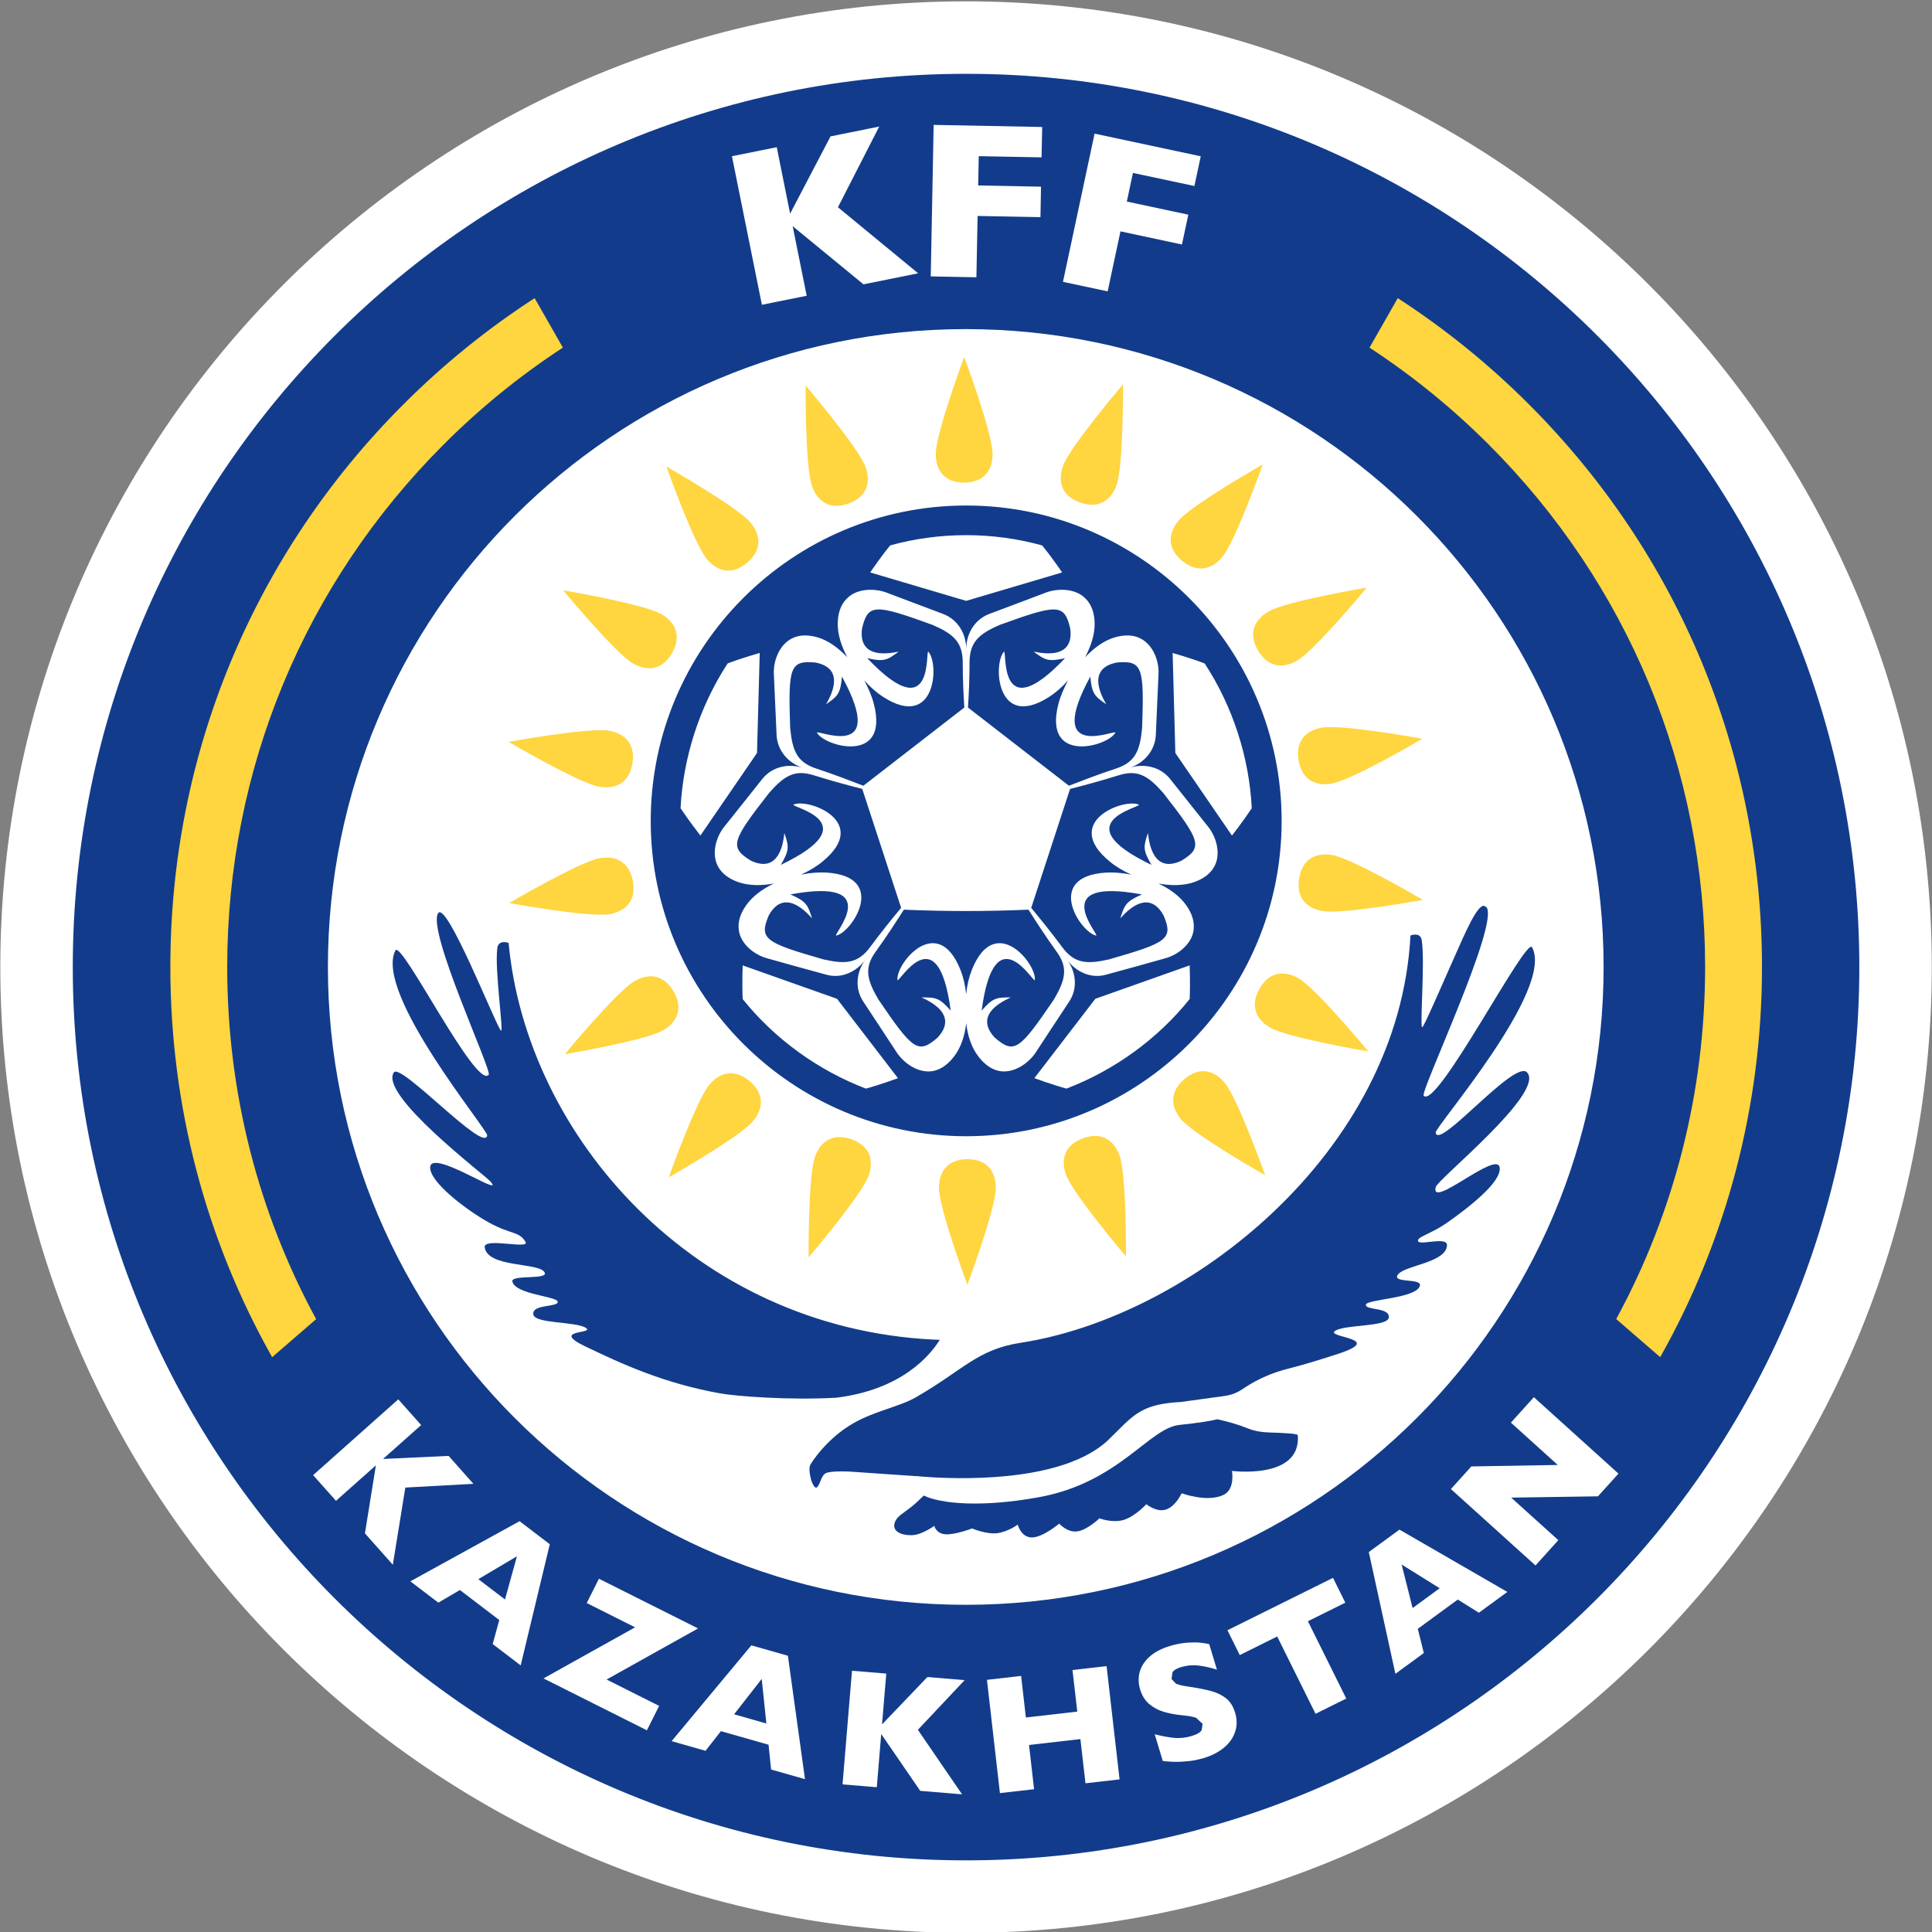 <?xml version="1.0" encoding="UTF-8" standalone="no"?>
<!-- Created with Inkscape (http://www.inkscape.org/) -->
<svg xmlns:dc="http://purl.org/dc/elements/1.1/" xmlns:cc="http://creativecommons.org/ns#" xmlns:rdf="http://www.w3.org/1999/02/22-rdf-syntax-ns#" xmlns:svg="http://www.w3.org/2000/svg" xmlns="http://www.w3.org/2000/svg" xmlns:sodipodi="http://sodipodi.sourceforge.net/DTD/sodipodi-0.dtd" xmlns:inkscape="http://www.inkscape.org/namespaces/inkscape" version="1.1" id="svg10" xml:space="preserve" width="140.2" height="140.2" viewBox="0 0 140.2 140.2" sodipodi:docname="ВФАК.svg" inkscape:version="0.92.2 (5c3e80d, 2017-08-06)"><rect x="0" y="0" width="140.2" height="140.2" fill="#808080" stroke="none"/><defs id="defs14"><clipPath clipPathUnits="userSpaceOnUse" id="clipPath26"><path d="M 595.276,0 H 0 v 841.89 h 595.276 z" id="path24" inkscape:connector-curvature="0" style="clip-rule:evenodd"/></clipPath><clipPath clipPathUnits="userSpaceOnUse" id="clipPath134"><path d="m 282.732,287.248 h 30.037 l 20.276,-11.707 35.295,-20.377 v -40.755 -40.755 l -35.295,-20.377 -35.295,-20.378 -35.295,20.378 -35.295,20.377 v 40.755 40.755 l 35.295,20.377 z" id="path132" inkscape:connector-curvature="0" style="clip-rule:evenodd"/></clipPath><clipPath clipPathUnits="userSpaceOnUse" id="clipPath146"><path d="m 297.75,295.919 35.295,-20.378 35.295,-20.377 v -40.755 -40.755 l -35.295,-20.377 -35.295,-20.378 -35.295,20.378 -35.295,20.377 v 40.755 40.755 l 35.295,20.377 z" id="path144" inkscape:connector-curvature="0" style="clip-rule:evenodd"/></clipPath><clipPath clipPathUnits="userSpaceOnUse" id="clipPath158"><path d="m 204.106,156.127 25.505,-14.726 25.506,-14.726 V 97.225 67.774 L 229.611,53.048 204.106,38.323 178.601,53.048 153.095,67.774 v 29.451 29.451 l 25.505,14.726 z" id="path156" inkscape:connector-curvature="0" style="clip-rule:evenodd"/></clipPath><clipPath clipPathUnits="userSpaceOnUse" id="clipPath170"><path d="m 204.106,156.127 25.505,-14.726 25.506,-14.726 V 97.225 67.774 L 229.611,53.048 204.106,38.323 178.601,53.048 153.095,67.774 v 29.451 29.451 l 25.505,14.726 z" id="path168" inkscape:connector-curvature="0" style="clip-rule:evenodd"/></clipPath><clipPath clipPathUnits="userSpaceOnUse" id="clipPath182"><path d="m 445.351,295.919 35.295,-20.378 35.295,-20.377 v -40.755 -40.755 l -35.295,-20.377 -35.295,-20.378 -35.295,20.378 -35.295,20.377 v 40.755 40.755 l 35.295,20.377 z" id="path180" inkscape:connector-curvature="0" style="clip-rule:evenodd"/></clipPath><clipPath clipPathUnits="userSpaceOnUse" id="clipPath194"><path d="m 445.351,295.919 35.295,-20.378 35.295,-20.377 v -40.755 -40.755 l -35.295,-20.377 -35.295,-20.378 -35.295,20.378 -35.295,20.377 v 40.755 40.755 l 35.295,20.377 z" id="path192" inkscape:connector-curvature="0" style="clip-rule:evenodd"/></clipPath><clipPath clipPathUnits="userSpaceOnUse" id="clipPath206"><path d="m 141.241,289.62 h 17.592 l 26.499,-15.299 35.295,-20.378 v -40.755 -40.755 l -35.295,-20.377 -30.46,-17.586 h -9.67 l -30.46,17.586 -35.295,20.377 v 40.755 40.755 l 35.295,20.378 z" id="path204" inkscape:connector-curvature="0" style="clip-rule:evenodd"/></clipPath><clipPath clipPathUnits="userSpaceOnUse" id="clipPath218"><path d="m 150.037,294.698 35.295,-20.377 35.295,-20.378 v -40.755 -40.755 l -35.295,-20.377 -35.295,-20.378 -35.295,20.378 -35.295,20.377 v 40.755 40.755 l 35.295,20.378 z" id="path216" inkscape:connector-curvature="0" style="clip-rule:evenodd"/></clipPath><clipPath clipPathUnits="userSpaceOnUse" id="clipPath230"><path d="M 127.097,139.136 V 33.977 L 112.282,25.424 76.988,5.046 41.693,25.424 6.398,45.801 v 40.755 40.755 l 35.295,20.377 35.295,20.377 35.295,-20.377 z" id="path228" inkscape:connector-curvature="0" style="clip-rule:evenodd"/></clipPath><clipPath clipPathUnits="userSpaceOnUse" id="clipPath242"><path d="m 31.418,141.757 h 91.14 l 25.02,-14.445 V 86.556 45.801 L 112.282,25.424 78.218,5.757 H 75.757 L 41.693,25.424 6.398,45.801 v 40.755 40.755 z" id="path240" inkscape:connector-curvature="0" style="clip-rule:evenodd"/></clipPath><clipPath clipPathUnits="userSpaceOnUse" id="clipPath254"><path d="m 76.988,168.066 35.295,-20.377 35.295,-20.377 V 86.556 45.801 L 112.282,25.424 76.988,5.046 41.693,25.424 6.398,45.801 v 40.755 40.755 l 35.295,20.377 z" id="path252" inkscape:connector-curvature="0" style="clip-rule:evenodd"/></clipPath><clipPath clipPathUnits="userSpaceOnUse" id="clipPath266"><path d="m 365.595,166.72 h 11.148 l 10.692,-6.173 16.266,-9.391 v -18.782 -18.782 l -16.266,-9.391 -16.266,-9.391 -14.666,8.467 v 58.195 z" id="path264" inkscape:connector-curvature="0" style="clip-rule:evenodd"/></clipPath><clipPath clipPathUnits="userSpaceOnUse" id="clipPath278"><path d="m 381.997,101.061 h -21.657 l -5.438,3.139 -16.266,9.391 v 18.782 18.782 l 16.266,9.391 16.266,9.391 16.266,-9.391 16.266,-9.391 v -18.782 -18.782 l -16.266,-9.391 z" id="path276" inkscape:connector-curvature="0" style="clip-rule:evenodd"/></clipPath><clipPath clipPathUnits="userSpaceOnUse" id="clipPath290"><path d="m 371.169,169.938 16.266,-9.391 16.266,-9.391 v -18.782 -18.782 l -16.266,-9.391 -16.266,-9.391 -16.266,9.391 -16.266,9.391 v 18.782 18.782 l 16.266,9.391 z" id="path288" inkscape:connector-curvature="0" style="clip-rule:evenodd"/></clipPath><clipPath clipPathUnits="userSpaceOnUse" id="clipPath302"><path d="m 514.633,420.383 h 7.311 l 31.64,-18.267 35.295,-20.377 v -40.755 -40.755 l -35.295,-20.377 -35.295,-20.378 -35.295,20.378 -35.295,20.377 v 40.755 40.755 l 35.295,20.377 z" id="path300" inkscape:connector-curvature="0" style="clip-rule:evenodd"/></clipPath><clipPath clipPathUnits="userSpaceOnUse" id="clipPath314"><path d="m 518.288,422.493 35.295,-20.377 35.295,-20.377 v -40.755 -40.755 l -35.295,-20.377 -35.295,-20.378 -35.295,20.378 -35.295,20.377 v 40.755 40.755 l 35.295,20.377 z" id="path312" inkscape:connector-curvature="0" style="clip-rule:evenodd"/></clipPath><clipPath clipPathUnits="userSpaceOnUse" id="clipPath352"><path d="m 365.306,419.301 h 11.123 l 29.733,-17.167 35.295,-20.377 v -40.755 -40.755 l -35.295,-20.377 -33.89,-19.567 h -2.809 l -33.891,19.567 -35.295,20.377 v 40.755 40.755 l 35.295,20.377 z" id="path350" inkscape:connector-curvature="0" style="clip-rule:evenodd"/></clipPath><clipPath clipPathUnits="userSpaceOnUse" id="clipPath364"><path d="m 370.867,422.512 35.295,-20.378 35.295,-20.377 v -40.755 -40.755 l -35.295,-20.378 -35.295,-20.378 -35.295,20.378 -35.295,20.378 v 40.755 40.755 l 35.295,20.377 z" id="path362" inkscape:connector-curvature="0" style="clip-rule:evenodd"/></clipPath><clipPath clipPathUnits="userSpaceOnUse" id="clipPath376"><path d="M 445.041,501.657 420.109,487.262 395.177,472.867 v -28.789 -28.79 l 24.932,-14.394 24.932,-14.395 24.932,14.395 24.932,14.394 v 28.79 28.789 l -24.932,14.395 z" id="path374" inkscape:connector-curvature="0" style="clip-rule:evenodd"/></clipPath><clipPath clipPathUnits="userSpaceOnUse" id="clipPath388"><path d="M 445.041,501.657 420.109,487.262 395.177,472.867 v -28.789 -28.79 l 24.932,-14.395 24.932,-14.395 24.932,14.395 24.932,14.395 v 28.79 28.789 l -24.932,14.395 z" id="path386" inkscape:connector-curvature="0" style="clip-rule:evenodd"/></clipPath></defs><sodipodi:namedview pagecolor="#ffffff" bordercolor="#666666" borderopacity="1" objecttolerance="10" gridtolerance="10" guidetolerance="10" inkscape:pageopacity="0" inkscape:pageshadow="2" inkscape:window-width="1920" inkscape:window-height="986" id="namedview12" showgrid="false" inkscape:zoom="4" inkscape:cx="19.810112" inkscape:cy="53.55193" inkscape:window-x="-11" inkscape:window-y="-11" inkscape:window-maximized="1" inkscape:current-layer="g18"/><g id="g18" inkscape:groupmode="layer" inkscape:label="ВФАК" transform="matrix(1.333,0,0,-1.333,0,140.2)"><path d="m 52.58,17.118 c 19.563,0 35.422,15.859 35.422,35.422 0,19.563 -15.859,35.422 -35.422,35.422 -19.563,0 -35.422,-15.859 -35.422,-35.422 0,-19.563 15.859,-35.422 35.422,-35.422" style="fill:#ffffff;fill-opacity:1;fill-rule:evenodd;stroke:none" id="path48" inkscape:connector-curvature="0"/><path d="m 52.575,17.812 c 19.177,0 34.724,15.547 34.724,34.724 0,19.177 -15.547,34.724 -34.724,34.724 -19.177,0 -34.724,-15.547 -34.724,-34.724 0,-19.177 15.547,-34.724 34.724,-34.724 z m 0.022,-14.012 c -26.913,0 -48.731,21.819 -48.731,48.732 0,26.913 21.818,48.732 48.731,48.732 26.914,0 48.732,-21.819 48.732,-48.732 0,-26.914 -21.818,-48.732 -48.732,-48.732" style="fill:#123c8b;fill-opacity:1;fill-rule:evenodd;stroke:none" id="path50" inkscape:connector-curvature="0"/><path d="m 67.928,27.418 c -0.532,0.214 -1.103,0.373 -1.656,0.494 -0.376,-0.092 -1.019,-0.197 -2.071,-0.308 -1.656,-0.174 -3.297,-3.153 -7.671,-3.94 -3.15,-0.569 -5.341,-0.342 -6.242,0.096 l -0.455,-0.434 c -0.602,-0.528 -1.015,-0.65 -1.134,-1.075 -0.118,-0.425 0.327,-0.648 0.882,-0.65 0.564,-0.019 1.281,0.509 1.281,0.509 0,0 0.094,-0.421 0.605,-0.459 0.522,-0.038 1.453,0.317 1.453,0.317 0,0 0.78,-0.333 1.379,-0.256 0.6,0.086 1.105,0.465 1.105,0.465 0,0 0.17,-0.679 0.75,-0.698 0.591,-0.019 1.509,0.752 1.509,0.752 0,0 0.439,-0.499 0.983,-0.421 0.547,0.069 1.209,0.712 1.209,0.712 0,0 0.673,-0.274 1.317,-0.089 0.631,0.195 1.232,0.855 1.232,0.855 0,0 0.57,-0.464 1.08,-0.287 0.517,0.174 0.845,0.884 0.845,0.884 0,0 1.383,-0.522 2.286,-0.086 0.639,0.317 0.451,1.302 0.451,1.302 0,0 3.781,-0.491 3.584,1.943 -0.009,0.082 -0.637,0.121 -1.578,0.151 -0.39,0.012 -0.782,0.075 -1.144,0.222" style="fill:#123c8b;fill-opacity:1;fill-rule:evenodd;stroke:none" id="path52" inkscape:connector-curvature="0"/><path d="m 83.134,46.792 c -0.671,0.75 -4.825,-4.27 -4.978,-3.276 -0.04,0.327 6.491,7.797 5.247,10.092 -0.325,0.606 -5.192,-8.881 -5.899,-8.078 -0.197,0.226 4.136,9.355 3.419,10.262 l -0.151,0.077 c -0.371,-0.013 -0.964,-1.36 -1.614,-2.836 -0.749,-1.685 -1.545,-3.538 -1.719,-3.77 -0.174,-0.241 0.151,3.559 -0.041,4.72 -0.067,0.487 -0.613,0.266 -0.613,0.266 -0.626,-11.835 -12.046,-20.76 -21.212,-22.17 -2.387,-0.367 -3.131,-1.488 -5.713,-2.968 -0.868,-0.506 -2.224,-0.742 -3.381,-1.401 -1.155,-0.658 -1.98,-1.641 -2.354,-2.253 -0.189,-0.294 0.132,-1.413 0.343,-1.25 0.191,0.147 0.221,0.637 0.493,0.773 0.27,0.136 1.279,0.086 1.279,0.086 l 3.607,-0.249 0.002,0.006 c 0,0 0.113,-0.013 0.317,-0.029 l 0.62,-0.042 c 2.083,-0.119 7.095,-0.159 9.464,1.954 1.415,1.354 1.725,2.027 4.031,2.147 l 2.4,0.331 c 0.333,0.046 0.652,0.166 0.931,0.352 l 0.172,0.113 c 0.723,0.476 1.523,0.813 2.362,1.023 0.7,0.176 1.505,0.413 2.692,0.8 2.635,0.861 -0.7,0.883 -0.157,1.252 0.534,0.358 2.846,0.211 2.92,0.717 0.09,0.583 -1.274,0.39 -1.243,0.706 0.032,0.31 2.8,0.335 2.943,1.052 0.081,0.406 -1.581,0.105 -1.191,0.604 0.398,0.499 2.612,0.631 2.662,1.578 0.035,0.556 -1.799,-0.138 -1.557,0.325 0.096,0.176 0.834,0.388 1.568,0.91 1.147,0.809 2.972,2.209 2.857,3.002 -0.136,0.96 -3.792,-2.308 -3.481,-1.067 0.101,0.434 5.963,5.131 4.978,6.24" style="fill:#123c8b;fill-opacity:1;fill-rule:evenodd;stroke:none" id="path54" inkscape:connector-curvature="0"/><path d="m 45.491,29.082 c 3.595,0.429 5.148,2.312 5.67,3.157 l -0.377,0.013 c -12.989,0.662 -22.12,11.078 -23.096,21.594 0,0 -0.549,0.206 -0.614,-0.28 -0.161,-1.168 0.377,-4.736 0.189,-4.49 -0.34,0.445 -2.964,7.112 -3.415,6.383 -0.606,-0.979 2.947,-8.569 2.756,-8.791 -0.686,-0.83 -4.758,7.38 -5.079,6.766 -1.177,-2.326 5.037,-9.751 4.997,-10.069 -0.13,-1 -4.707,3.976 -5.08,3.431 -0.832,-1.218 4.949,-5.586 5.245,-5.928 0.892,-0.993 -3.155,1.763 -3.266,0.79 -0.088,-0.796 1.979,-2.366 3.205,-3.041 1.235,-0.673 1.62,-0.455 1.981,-1.044 0.27,-0.436 -2.297,0.264 -2.22,-0.3 0.155,-1.092 2.826,-0.83 3.228,-1.318 0.413,-0.49 -1.815,-0.138 -1.723,-0.542 0.168,-0.713 2.427,-0.801 2.467,-1.099 0.048,-0.319 -1.419,-0.115 -1.324,-0.698 0.085,-0.509 2.308,-0.377 2.85,-0.723 0.552,-0.346 -1.984,-0.077 -0.004,-1.023 1.979,-0.948 4.243,-1.996 7.328,-2.549 0.87,-0.155 3.707,-0.377 6.284,-0.237" style="fill:#123c8b;fill-opacity:1;fill-rule:evenodd;stroke:none" id="path56" inkscape:connector-curvature="0"/><path d="m 52.696,66.659 5.496,-4.257 c 0.706,0.271 1.633,0.631 2.536,0.926 1.078,0.348 1.327,0.966 1.448,2.218 0.114,3.304 0.025,3.687 -1.373,3.564 -1.93,-0.371 -0.494,-2.339 -0.593,-2.264 -0.62,0.431 -0.769,0.557 -0.855,1.497 -2.574,-4.727 1.498,-2.809 1.362,-3.059 -0.447,-0.767 -3.949,-1.708 -3.096,1.575 0.1,0.396 0.285,0.828 0.52,1.274 -0.333,-0.373 -0.692,-0.681 -1.04,-0.904 -2.859,-1.819 -3.046,1.807 -2.451,2.463 0.187,0.21 -0.383,-4.259 3.331,-0.346 -0.929,-0.211 -1.09,-0.1 -1.698,0.346 -0.098,0.074 2.231,-0.681 1.981,1.262 -0.321,1.375 -0.704,1.337 -3.823,0.21 -1.151,-0.495 -1.66,-0.939 -1.66,-2.065 0,-0.843 -0.038,-1.723 -0.086,-2.439 z m 5.557,-4.431 -2.115,-6.475 c 0.482,-0.581 1.113,-1.361 1.671,-2.115 0.668,-0.916 1.337,-0.966 2.551,-0.694 3.193,0.916 3.526,1.113 2.983,2.4 -0.954,1.721 -2.389,-0.258 -2.354,-0.149 0.236,0.731 0.31,0.905 1.178,1.289 -5.299,0.977 -2.217,-2.302 -2.5,-2.24 -0.868,0.186 -2.834,3.217 0.545,3.429 0.409,0.023 0.878,-0.013 1.373,-0.111 -0.459,0.21 -0.866,0.457 -1.176,0.717 -2.624,2.153 0.767,3.454 1.585,3.094 0.247,-0.124 -4.172,-0.952 0.693,-3.281 -0.484,0.818 -0.434,1.004 -0.199,1.721 0.038,0.113 0.038,-2.327 1.82,-1.497 1.201,0.73 1.052,1.088 -0.989,3.702 -0.83,0.939 -1.398,1.287 -2.463,0.939 -0.905,-0.285 -1.87,-0.543 -2.601,-0.73 z m -2.264,-6.573 c -2.266,-0.099 -4.519,-0.099 -6.783,0 -0.409,-0.643 -0.954,-1.484 -1.511,-2.253 -0.669,-0.901 -0.507,-1.56 0.124,-2.637 1.87,-2.748 2.155,-2.996 3.219,-2.079 1.336,1.436 -0.979,2.192 -0.855,2.192 0.757,0 0.954,-0.013 1.572,-0.719 -0.704,5.324 -2.872,1.398 -2.897,1.671 -0.099,0.893 2.179,3.689 3.429,0.545 0.148,-0.372 0.26,-0.828 0.31,-1.323 0.048,0.494 0.159,0.951 0.308,1.323 1.251,3.144 3.528,0.348 3.429,-0.545 -0.025,-0.273 -2.19,3.654 -2.895,-1.671 0.616,0.706 0.816,0.719 1.57,0.719 0.124,0 -2.191,-0.756 -0.853,-2.192 1.065,-0.916 1.348,-0.668 3.218,2.079 0.631,1.077 0.792,1.736 0.124,2.637 -0.557,0.769 -1.1,1.609 -1.509,2.253 z m -6.932,0.099 -2.117,6.475 c -0.73,0.186 -1.696,0.445 -2.599,0.73 -1.065,0.348 -1.635,0 -2.463,-0.939 -2.044,-2.614 -2.193,-2.972 -0.992,-3.702 1.784,-0.83 1.784,1.61 1.819,1.497 0.237,-0.717 0.285,-0.903 -0.197,-1.721 4.865,2.329 0.446,3.157 0.694,3.281 0.815,0.36 4.207,-0.941 1.582,-3.094 -0.308,-0.26 -0.717,-0.507 -1.174,-0.717 0.495,0.099 0.964,0.134 1.373,0.111 3.379,-0.211 1.411,-3.242 0.545,-3.429 -0.285,-0.061 2.796,3.217 -2.5,2.24 0.866,-0.384 0.941,-0.558 1.176,-1.289 0.037,-0.109 -1.398,1.87 -2.352,0.149 -0.545,-1.287 -0.212,-1.484 2.983,-2.4 1.213,-0.272 1.883,-0.222 2.551,0.694 0.555,0.755 1.186,1.534 1.671,2.115 z m -2.054,6.649 5.494,4.257 c -0.048,0.716 -0.086,1.597 -0.086,2.439 0,1.125 -0.507,1.57 -1.658,2.065 -3.119,1.128 -3.502,1.165 -3.826,-0.21 -0.247,-1.943 2.08,-1.188 1.981,-1.262 -0.606,-0.446 -0.767,-0.557 -1.696,-0.346 3.714,-3.913 3.144,0.556 3.331,0.346 0.593,-0.656 0.406,-4.282 -2.453,-2.463 -0.345,0.222 -0.704,0.531 -1.039,0.904 0.235,-0.447 0.421,-0.878 0.519,-1.274 0.856,-3.283 -2.649,-2.342 -3.094,-1.575 -0.136,0.25 3.937,-1.668 1.361,3.059 -0.086,-0.939 -0.235,-1.065 -0.853,-1.497 -0.099,-0.075 1.337,1.892 -0.595,2.264 -1.398,0.124 -1.484,-0.26 -1.373,-3.564 0.124,-1.252 0.371,-1.869 1.448,-2.218 0.904,-0.295 1.832,-0.656 2.538,-0.926 z m 11.091,-9.483 c 0.469,-0.631 1.274,-1.04 2.117,-0.805 1.002,0.273 2.71,0.742 3.218,0.891 0.704,0.186 1.448,0.782 1.547,1.523 0.062,0.432 -0.063,0.891 -0.396,1.361 -0.346,0.497 -0.891,0.893 -1.512,1.188 0.671,-0.124 1.35,-0.124 1.933,0.075 0.532,0.185 0.916,0.482 1.113,0.866 0.361,0.669 0.111,1.585 -0.346,2.155 -0.333,0.406 -1.435,1.807 -2.079,2.611 -0.558,0.681 -1.449,0.83 -2.191,0.594 0.742,0.236 1.373,0.891 1.423,1.771 0.049,1.027 0.124,2.796 0.147,3.329 0.04,0.729 -0.308,1.609 -0.989,1.943 -0.383,0.199 -0.866,0.211 -1.411,0.051 -0.583,-0.174 -1.125,-0.583 -1.597,-1.078 0.323,0.606 0.532,1.252 0.52,1.857 -0.013,0.57 -0.172,1.015 -0.482,1.325 -0.52,0.558 -1.473,0.593 -2.154,0.346 -0.495,-0.185 -2.153,-0.818 -3.119,-1.176 -0.817,-0.321 -1.236,-1.113 -1.236,-1.905 0,0.792 -0.421,1.585 -1.239,1.905 -0.964,0.358 -2.624,0.991 -3.119,1.176 -0.682,0.247 -1.633,0.212 -2.153,-0.346 -0.31,-0.31 -0.472,-0.754 -0.484,-1.325 -0.012,-0.606 0.199,-1.251 0.52,-1.857 -0.469,0.495 -1.015,0.904 -1.597,1.078 -0.545,0.161 -1.027,0.148 -1.411,-0.051 -0.681,-0.333 -1.027,-1.214 -0.989,-1.943 0.025,-0.532 0.099,-2.302 0.149,-3.329 0.05,-0.881 0.681,-1.535 1.423,-1.771 -0.742,0.236 -1.635,0.088 -2.19,-0.594 -0.643,-0.804 -1.746,-2.205 -2.079,-2.611 -0.46,-0.57 -0.707,-1.486 -0.348,-2.155 0.2,-0.383 0.583,-0.681 1.113,-0.866 0.582,-0.199 1.264,-0.199 1.932,-0.075 -0.618,-0.295 -1.163,-0.692 -1.511,-1.188 -0.333,-0.469 -0.457,-0.929 -0.394,-1.361 0.098,-0.742 0.84,-1.337 1.547,-1.523 0.507,-0.149 2.213,-0.619 3.217,-0.891 0.841,-0.235 1.645,0.174 2.117,0.805 -0.472,-0.631 -0.593,-1.534 -0.111,-2.264 0.568,-0.868 1.547,-2.341 1.832,-2.786 0.408,-0.608 1.198,-1.128 1.943,-1.004 0.432,0.075 0.83,0.348 1.176,0.805 0.371,0.484 0.581,1.128 0.656,1.807 0.074,-0.679 0.285,-1.323 0.656,-1.807 0.346,-0.457 0.742,-0.73 1.176,-0.805 0.742,-0.124 1.535,0.396 1.944,1.004 0.285,0.444 1.261,1.918 1.832,2.786 0.482,0.73 0.358,1.633 -0.111,2.264 z m -0.273,21.093 c 0,0 -0.557,0.828 -1.09,1.472 -2.675,0.744 -5.595,0.744 -8.269,0 -0.533,-0.643 -1.088,-1.472 -1.088,-1.472 l 5.223,-1.547 z m -16.462,-4.383 c 0,0 -0.966,-0.273 -1.746,-0.57 -1.522,-2.327 -2.425,-5.111 -2.563,-7.883 0.459,-0.694 1.079,-1.486 1.079,-1.486 l 3.082,4.493 z m -0.929,-17.008 c 0,0 -0.037,-1.002 0,-1.832 1.734,-2.165 4.109,-3.886 6.71,-4.876 0.802,0.222 1.744,0.568 1.744,0.568 l -3.316,4.32 z m 15.88,-6.14 c 0,0 0.941,-0.346 1.746,-0.568 2.599,0.989 4.976,2.711 6.708,4.876 0.04,0.83 0,1.832 0,1.832 l -5.136,-1.82 z m 10.757,13.208 c 0,0 0.619,0.792 1.078,1.486 -0.137,2.773 -1.04,5.556 -2.564,7.883 -0.778,0.298 -1.744,0.57 -1.744,0.57 l 0.148,-5.446 z m 2.704,0.792 c 0,-9.461 -7.705,-17.161 -17.173,-17.161 -9.47,0 -17.173,7.699 -17.173,17.161 0,9.47 7.703,17.175 17.173,17.175 9.468,0 17.173,-7.705 17.173,-17.175" style="fill:#123c8b;fill-opacity:1;fill-rule:nonzero;stroke:none" id="path58" inkscape:connector-curvature="0"/><path d="m 52.49,78.903 c 1.123,0.011 1.547,0.723 1.547,1.56 0,1.123 -1.547,5.28 -1.547,5.28 0,0 -1.547,-4.157 -1.547,-5.28 0,-0.837 0.423,-1.56 1.547,-1.56" style="fill:#ffd540;fill-opacity:1;fill-rule:evenodd;stroke:none" id="path60" inkscape:connector-curvature="0"/><path d="m 46.197,77.763 c 1.052,0.394 1.207,1.207 0.92,1.995 -0.383,1.054 -3.259,4.431 -3.259,4.431 0,0 -0.034,-4.433 0.352,-5.489 0.285,-0.789 0.931,-1.321 1.987,-0.937" style="fill:#ffd540;fill-opacity:1;fill-rule:evenodd;stroke:none" id="path62" inkscape:connector-curvature="0"/><path d="m 40.673,74.539 c 0.853,0.731 0.721,1.547 0.182,2.191 -0.723,0.859 -4.578,3.049 -4.578,3.049 0,0 1.486,-4.179 2.207,-5.041 0.538,-0.639 1.329,-0.92 2.188,-0.199" style="fill:#ffd540;fill-opacity:1;fill-rule:evenodd;stroke:none" id="path64" inkscape:connector-curvature="0"/><path d="m 36.585,69.621 c 0.551,0.979 0.148,1.7 -0.577,2.119 -0.975,0.562 -5.347,1.3 -5.347,1.3 0,0 2.826,-3.417 3.798,-3.978 0.725,-0.419 1.564,-0.413 2.126,0.56" style="fill:#ffd540;fill-opacity:1;fill-rule:evenodd;stroke:none" id="path66" inkscape:connector-curvature="0"/><path d="m 34.426,63.601 c 0.184,1.106 -0.443,1.649 -1.266,1.794 -1.107,0.195 -5.471,-0.606 -5.471,-0.606 0,0 3.826,-2.245 4.932,-2.442 0.824,-0.144 1.61,0.147 1.805,1.254" style="fill:#ffd540;fill-opacity:1;fill-rule:evenodd;stroke:none" id="path68" inkscape:connector-curvature="0"/><path d="m 34.455,57.204 c -0.205,1.104 -0.981,1.398 -1.805,1.254 -1.106,-0.197 -4.93,-2.442 -4.93,-2.442 0,0 4.362,-0.801 5.469,-0.605 0.823,0.144 1.461,0.687 1.266,1.794" style="fill:#ffd540;fill-opacity:1;fill-rule:evenodd;stroke:none" id="path70" inkscape:connector-curvature="0"/><path d="m 36.671,51.205 c -0.572,0.966 -1.401,0.979 -2.126,0.56 -0.973,-0.562 -3.798,-3.978 -3.798,-3.978 0,0 4.372,0.738 5.348,1.299 0.725,0.417 1.138,1.147 0.576,2.119" style="fill:#ffd540;fill-opacity:1;fill-rule:evenodd;stroke:none" id="path72" inkscape:connector-curvature="0"/><path d="m 40.805,46.325 c -0.868,0.713 -1.65,0.44 -2.188,-0.199 -0.721,-0.861 -2.209,-5.041 -2.209,-5.041 0,0 3.857,2.19 4.58,3.05 0.538,0.641 0.677,1.469 -0.183,2.19" style="fill:#ffd540;fill-opacity:1;fill-rule:evenodd;stroke:none" id="path74" inkscape:connector-curvature="0"/><path d="m 46.359,43.153 c -1.059,0.373 -1.702,-0.148 -1.987,-0.937 -0.386,-1.056 -0.352,-5.49 -0.352,-5.49 0,0 2.876,3.377 3.26,4.431 0.287,0.786 0.136,1.612 -0.92,1.995" style="fill:#ffd540;fill-opacity:1;fill-rule:evenodd;stroke:none" id="path76" inkscape:connector-curvature="0"/><path d="m 52.663,42.072 c -1.123,-0.011 -1.547,-0.724 -1.547,-1.56 0,-1.123 1.547,-5.28 1.547,-5.28 0,0 1.547,4.157 1.547,5.28 0,0.836 -0.424,1.56 -1.547,1.56" style="fill:#ffd540;fill-opacity:1;fill-rule:evenodd;stroke:none" id="path78" inkscape:connector-curvature="0"/><path d="m 58.956,43.212 c -1.052,-0.395 -1.207,-1.207 -0.919,-1.996 0.383,-1.054 3.259,-4.431 3.259,-4.431 0,0 0.034,4.434 -0.352,5.49 -0.288,0.788 -0.931,1.32 -1.988,0.937" style="fill:#ffd540;fill-opacity:1;fill-rule:evenodd;stroke:none" id="path80" inkscape:connector-curvature="0"/><path d="m 64.48,46.436 c -0.853,-0.731 -0.721,-1.547 -0.183,-2.19 0.721,-0.86 4.577,-3.05 4.577,-3.05 0,0 -1.486,4.179 -2.207,5.041 -0.539,0.639 -1.329,0.92 -2.188,0.199" style="fill:#ffd540;fill-opacity:1;fill-rule:evenodd;stroke:none" id="path82" inkscape:connector-curvature="0"/><path d="m 68.568,51.355 c -0.551,-0.979 -0.148,-1.702 0.576,-2.119 0.975,-0.561 5.348,-1.299 5.348,-1.299 0,0 -2.826,3.416 -3.799,3.978 -0.725,0.419 -1.563,0.413 -2.125,-0.559" style="fill:#ffd540;fill-opacity:1;fill-rule:evenodd;stroke:none" id="path84" inkscape:connector-curvature="0"/><path d="m 70.727,57.375 c -0.184,-1.107 0.443,-1.65 1.266,-1.794 1.107,-0.195 5.469,0.606 5.469,0.606 0,0 -3.823,2.245 -4.93,2.442 -0.824,0.145 -1.61,-0.147 -1.805,-1.253" style="fill:#ffd540;fill-opacity:1;fill-rule:evenodd;stroke:none" id="path86" inkscape:connector-curvature="0"/><path d="m 70.697,63.77 c 0.205,-1.104 0.981,-1.398 1.804,-1.253 1.107,0.197 4.932,2.442 4.932,2.442 0,0 -4.364,0.801 -5.471,0.606 -0.824,-0.145 -1.46,-0.688 -1.266,-1.795" style="fill:#ffd540;fill-opacity:1;fill-rule:evenodd;stroke:none" id="path88" inkscape:connector-curvature="0"/><path d="m 68.482,69.77 c 0.572,-0.967 1.4,-0.979 2.125,-0.56 0.973,0.561 3.798,3.978 3.798,3.978 0,0 -4.372,-0.737 -5.347,-1.299 -0.725,-0.419 -1.138,-1.146 -0.576,-2.119" style="fill:#ffd540;fill-opacity:1;fill-rule:evenodd;stroke:none" id="path90" inkscape:connector-curvature="0"/><path d="m 64.347,74.65 c 0.868,-0.712 1.649,-0.44 2.188,0.199 0.721,0.861 2.207,5.041 2.207,5.041 0,0 -3.857,-2.19 -4.578,-3.049 -0.539,-0.642 -0.677,-1.47 0.182,-2.191" style="fill:#ffd540;fill-opacity:1;fill-rule:evenodd;stroke:none" id="path92" inkscape:connector-curvature="0"/><path d="m 58.794,77.822 c 1.058,-0.373 1.7,0.149 1.987,0.937 0.386,1.056 0.352,5.49 0.352,5.49 0,0 -2.876,-3.377 -3.26,-4.431 -0.287,-0.786 -0.136,-1.612 0.92,-1.996" style="fill:#ffd540;fill-opacity:1;fill-rule:evenodd;stroke:none" id="path94" inkscape:connector-curvature="0"/><path d="m 21.385,19.994 -1.518,1.706 0.596,3.704 -2.172,-1.93 -1.245,1.398 4.636,4.125 1.245,-1.4 -2.075,-1.845 3.57,0.166 1.35,-1.52 -3.706,-0.203 z" style="fill:#ffffff;fill-opacity:1;fill-rule:nonzero;stroke:none" id="path96" inkscape:connector-curvature="0"/><path d="m 27.492,18.102 0.65,2.352 -2.102,-1.245 z m 0.853,-3.588 -1.523,1.161 0.358,1.308 -2.144,1.635 -1.172,-0.689 -1.524,1.161 5.945,3.274 1.645,-1.255 z" style="fill:#ffffff;fill-opacity:1;fill-rule:nonzero;stroke:none" id="path98" inkscape:connector-curvature="0"/><path d="m 35.217,10.98 -5.63,2.825 4.987,2.781 -2.633,1.323 0.664,1.323 5.396,-2.706 -4.979,-2.781 2.861,-1.436 z" style="fill:#ffffff;fill-opacity:1;fill-rule:nonzero;stroke:none" id="path100" inkscape:connector-curvature="0"/><path d="m 41.721,11.35 -0.254,2.427 -1.503,-1.926 z m 2.102,-3.029 -1.844,0.524 -0.14,1.35 -2.593,0.738 -0.839,-1.069 -1.845,0.526 4.341,5.215 1.989,-0.566 z" style="fill:#ffffff;fill-opacity:1;fill-rule:nonzero;stroke:none" id="path102" inkscape:connector-curvature="0"/><path d="m 52.373,7.495 -2.276,0.189 -2.124,3.094 -0.241,-2.897 -1.865,0.155 0.515,6.186 1.866,-0.155 -0.231,-2.767 2.469,2.581 2.027,-0.17 -2.544,-2.704 z" style="fill:#ffffff;fill-opacity:1;fill-rule:nonzero;stroke:none" id="path104" inkscape:connector-curvature="0"/><path d="m 60.948,8.308 -1.855,-0.212 -0.277,2.406 -2.796,-0.32 0.274,-2.409 -1.859,-0.211 -0.706,6.165 1.859,0.214 0.26,-2.264 2.798,0.321 -0.26,2.264 1.855,0.213 z" style="fill:#ffffff;fill-opacity:1;fill-rule:nonzero;stroke:none" id="path106" inkscape:connector-curvature="0"/><path d="m 67.234,11.954 c 0.114,-0.371 0.115,-0.721 0.007,-1.05 -0.107,-0.329 -0.31,-0.618 -0.606,-0.866 -0.298,-0.245 -0.664,-0.436 -1.104,-0.57 l -0.459,-0.113 c -0.182,-0.037 -0.434,-0.065 -0.75,-0.084 -0.319,-0.019 -0.658,-0.004 -1.021,0.038 l -0.44,1.457 c 0.356,-0.094 0.698,-0.159 1.025,-0.195 0.327,-0.035 0.656,-0.002 0.987,0.099 0.306,0.092 0.488,0.203 0.547,0.332 l 0.05,0.327 -0.354,0.333 c -0.189,0.063 -0.447,0.109 -0.776,0.138 -0.367,0.037 -0.698,0.1 -0.994,0.189 -0.293,0.086 -0.555,0.229 -0.786,0.423 -0.228,0.195 -0.392,0.459 -0.492,0.79 -0.096,0.32 -0.107,0.633 -0.028,0.939 0.08,0.306 0.256,0.585 0.532,0.838 0.277,0.252 0.648,0.449 1.113,0.59 0.331,0.1 0.648,0.161 0.947,0.18 0.302,0.021 0.555,0.021 0.761,-0.004 0.207,-0.025 0.354,-0.051 0.436,-0.075 l 0.421,-1.392 c -0.296,0.101 -0.614,0.174 -0.954,0.222 -0.34,0.046 -0.679,0.017 -1.021,-0.086 -0.222,-0.067 -0.371,-0.158 -0.444,-0.275 l -0.055,-0.363 0.241,-0.258 c 0.126,-0.056 0.338,-0.107 0.63,-0.151 0.522,-0.077 0.948,-0.159 1.273,-0.247 0.327,-0.088 0.601,-0.222 0.826,-0.398 0.222,-0.178 0.386,-0.432 0.486,-0.767" style="fill:#ffffff;fill-opacity:1;fill-rule:nonzero;stroke:none" id="path108" inkscape:connector-curvature="0"/><path d="m 73.238,17.928 -2.037,-1.01 2.088,-4.209 -1.672,-0.83 -2.088,4.209 -2.037,-1.012 -0.671,1.351 5.747,2.853 z" style="fill:#ffffff;fill-opacity:1;fill-rule:nonzero;stroke:none" id="path110" inkscape:connector-curvature="0"/><path d="m 78.375,18.714 -2.071,1.291 0.597,-2.37 z m 3.683,-0.201 -1.547,-1.132 -1.151,0.717 -2.176,-1.593 0.327,-1.318 -1.547,-1.132 -1.448,6.628 1.669,1.222 z" style="fill:#ffffff;fill-opacity:1;fill-rule:nonzero;stroke:none" id="path112" inkscape:connector-curvature="0"/><path d="m 88.108,24.954 -1.117,-1.236 -4.723,-0.071 2.566,-2.316 -1.243,-1.377 -4.605,4.159 1.113,1.232 4.704,0.08 -2.551,2.304 1.251,1.385 z" style="fill:#ffffff;fill-opacity:1;fill-rule:nonzero;stroke:none" id="path114" inkscape:connector-curvature="0"/><path d="m 76.092,88.945 -1.537,-2.693 c 2.312,-1.513 4.488,-3.275 6.487,-5.274 7.599,-7.599 11.783,-17.7 11.783,-28.446 0,-6.804 -1.679,-13.35 -4.84,-19.164 0.793,-0.687 1.598,-1.384 2.394,-2.073 3.616,6.412 5.542,13.677 5.542,21.237 0,11.572 -4.507,22.451 -12.69,30.635 -2.197,2.198 -4.59,4.127 -7.139,5.779" style="fill:#ffd540;fill-opacity:1;fill-rule:nonzero;stroke:none" id="path116" inkscape:connector-curvature="0"/><path d="m 17.21,33.365 c -3.161,5.816 -4.84,12.363 -4.84,19.166 0,10.747 4.183,20.847 11.782,28.446 2,2.002 4.175,3.763 6.49,5.276 l -1.537,2.693 c -2.549,-1.652 -4.943,-3.582 -7.141,-5.781 -8.183,-8.181 -12.69,-19.061 -12.69,-30.634 0,-7.561 1.926,-14.828 5.542,-21.238 0.796,0.688 1.601,1.384 2.394,2.071" style="fill:#ffd540;fill-opacity:1;fill-rule:nonzero;stroke:none" id="path118" inkscape:connector-curvature="0"/><path d="m 52.591,101.158 c -26.815,0 -48.629,-21.814 -48.629,-48.629 0,-26.813 21.814,-48.629 48.629,-48.629 26.813,0 48.629,21.816 48.629,48.629 0,26.816 -21.816,48.629 -48.629,48.629 z m 0,-101.203 c -28.991,0 -52.574,23.585 -52.574,52.574 0,28.991 23.583,52.574 52.574,52.574 28.989,0 52.574,-23.583 52.574,-52.574 0,-28.988 -23.585,-52.574 -52.574,-52.574" style="fill:#ffffff;fill-opacity:1;fill-rule:nonzero;stroke:none" id="path120" inkscape:connector-curvature="0"/><path d="m 49.983,90.298 -2.977,-0.6 -3.854,3.165 0.763,-3.787 -2.438,-0.491 -1.631,8.087 2.44,0.491 0.727,-3.618 2.201,4.207 2.65,0.535 -2.247,-4.394 z" style="fill:#ffffff;fill-opacity:1;fill-rule:nonzero;stroke:none" id="path122" inkscape:connector-curvature="0"/><path d="m 56.641,93.355 -3.421,0.065 -0.065,-3.339 -2.486,0.048 0.158,8.248 5.909,-0.114 -0.034,-1.653 -3.419,0.065 -0.032,-1.595 3.421,-0.066 z" style="fill:#ffffff;fill-opacity:1;fill-rule:nonzero;stroke:none" id="path124" inkscape:connector-curvature="0"/><path d="m 64.344,91.866 -3.347,0.715 -0.697,-3.266 -2.433,0.518 1.721,8.068 5.779,-1.233 -0.344,-1.618 -3.347,0.712 -0.333,-1.559 3.348,-0.713 z" style="fill:#ffffff;fill-opacity:1;fill-rule:nonzero;stroke:none" id="path126" inkscape:connector-curvature="0"/></g></svg>